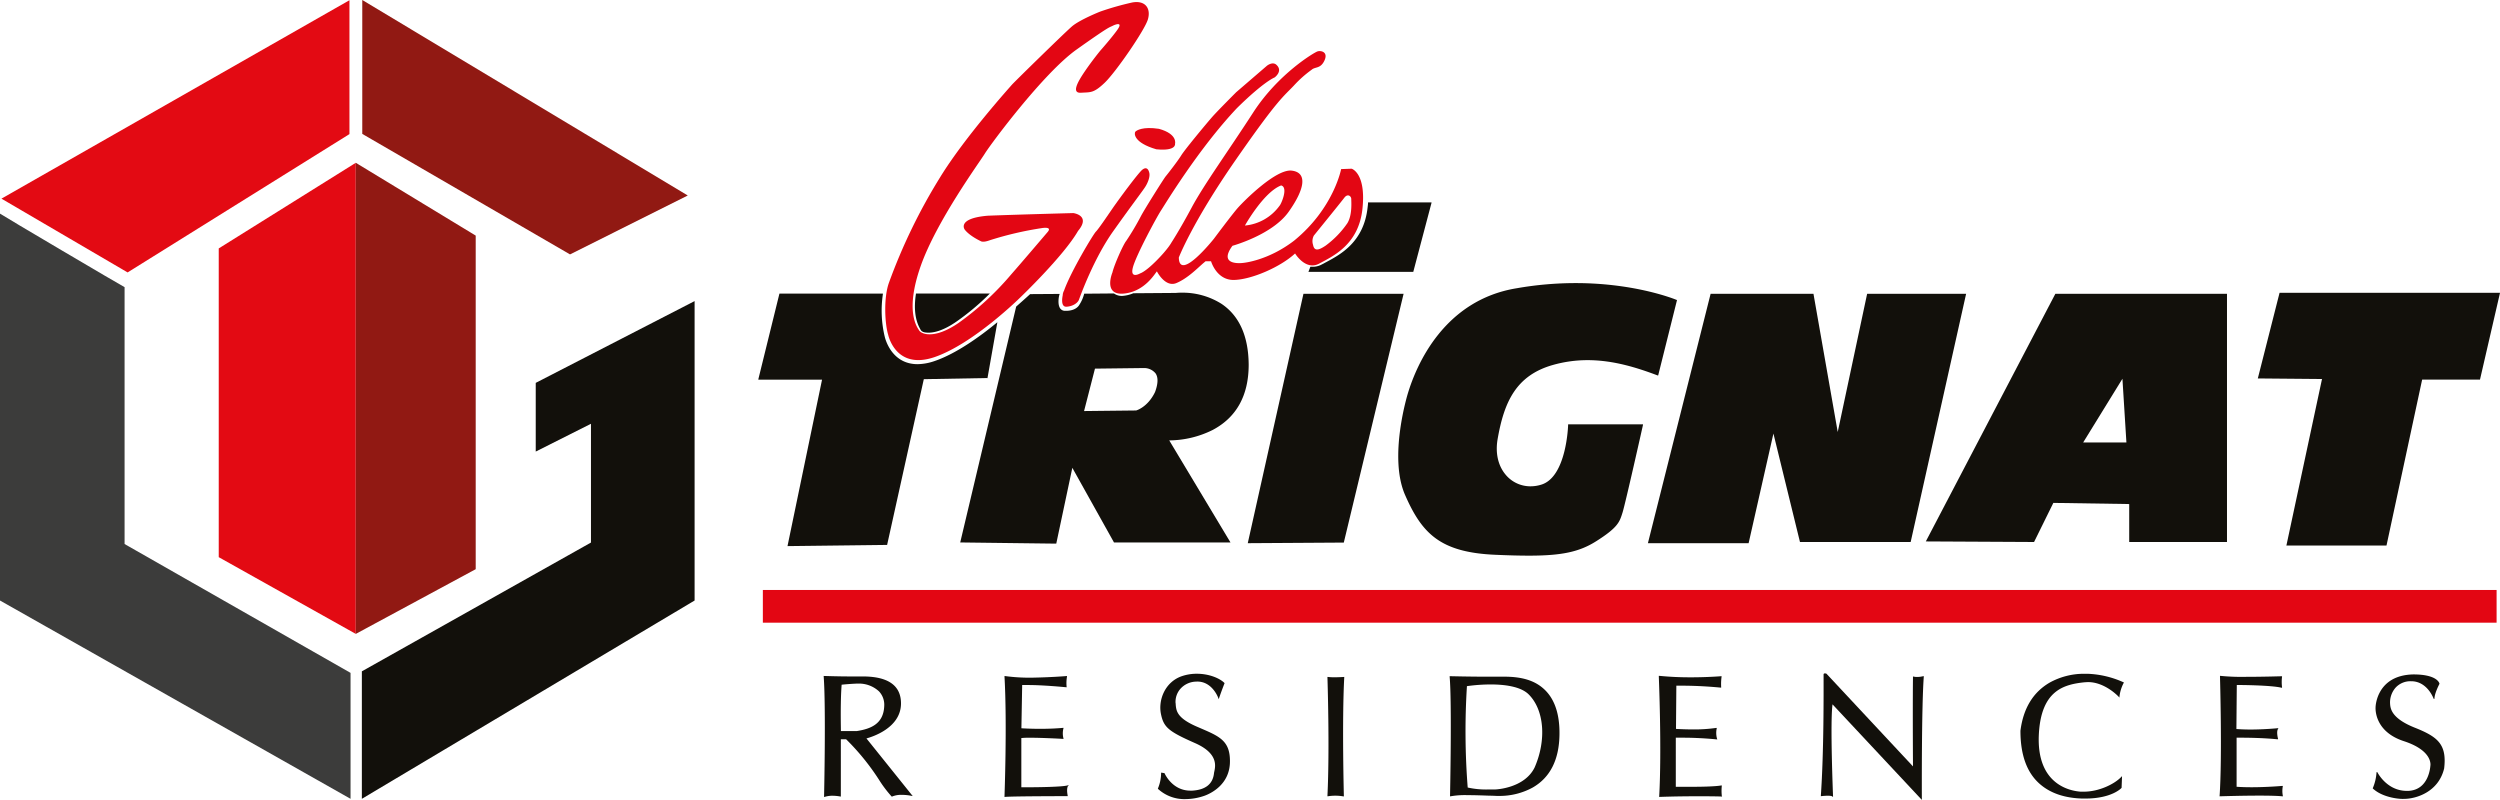 <svg id="Calque_1" data-name="Calque 1" xmlns="http://www.w3.org/2000/svg" viewBox="0 0 778 248.91"><defs><style>.cls-1{fill:#e30a13;}.cls-2{fill:#3c3c3b;}.cls-3{fill:#12100b;}.cls-4{fill:#911913;}.cls-5{fill:#e30613;}</style></defs><polygon class="cls-1" points="39.71 84.78 108.75 41.73 108.75 0.07 0.45 61.82 39.71 84.78"/><path class="cls-2" d="M109.09,209.4,38.77,169.3V89.36C38.73,89.45,0,66.62,0,66.48v120.4l109.09,61.71Z"/><polygon class="cls-3" points="112.61 208.92 112.61 248.59 216.16 186.88 216.16 93.7 166.72 119.15 166.72 140.53 183.91 131.88 183.91 168.84 112.61 208.92"/><polygon class="cls-4" points="214.03 60.84 112.74 0 112.74 41.67 177.39 79.17 214.03 60.84"/><polygon class="cls-1" points="68.07 77.31 68.07 173.39 110.72 197.27 110.72 50.66 68.07 77.31"/><polygon class="cls-4" points="110.72 50.66 110.72 197.27 148.04 177.13 148.04 73.32 110.72 50.66"/><path class="cls-3" d="M363.9,137.05a30.74,30.74,0,0,0,13.47-3.24c7.44-3.92,11.22-10.76,11.22-20.34-.07-8.83-2.91-15.19-8.45-18.91a22.69,22.69,0,0,0-12.37-3.48,18.28,18.28,0,0,0-1.85.08l-13.23.1h0a10.66,10.66,0,0,1-3.43.83,4.11,4.11,0,0,1-2.6-.77l0,0-9.29.08v.12a11.45,11.45,0,0,1-1.44,3.28c-1,1.74-3.24,1.93-4.14,1.93h-.42a1.8,1.8,0,0,1-1.47-.8c-.83-1.25-.42-3.62-.19-4.3l.06-.16-9.14.06h-.05l0,0c-1.31,1.21-4.32,3.86-4.35,3.89l0,0-17.41,73.39,29.78.37h.11l5-23.59,12.93,23.16,0,.07h36.29l-19.09-31.81ZM359.45,122c-2.31,4.79-5.88,5.74-5.89,5.74l-16.2.18,3.39-13.2,14.82-.18h.26a4.6,4.6,0,0,1,3.76,1.63C360.47,117.41,360.42,119.37,359.45,122Z"/><polygon class="cls-3" points="436.8 91.44 405.63 91.44 388.34 168.88 388.31 169.04 418.1 168.85 418.19 168.85 436.76 91.59 436.8 91.44"/><path class="cls-3" d="M488,132.19c0,.16-.45,16.12-8.28,18.61a11.25,11.25,0,0,1-3.42.54,10,10,0,0,1-7.75-3.62c-2.37-2.82-3.25-6.77-2.48-11.14,2-11.45,5.7-19.74,17.18-23a39.49,39.49,0,0,1,10.83-1.5c8.08,0,15.56,2.41,21.81,4.77l.13,0,5.85-23.41,0-.1-.1,0c-.12-.06-12.55-5.24-31.42-5.24a106.18,106.18,0,0,0-18.27,1.59c-22.76,3.66-31.3,24-33.92,32.63-.06.19-6.13,19.81-.9,31.72s10.84,17.88,28.11,18.61c4.31.19,7.62.27,10.42.27,10.22,0,15.69-1.17,20.91-4.47,6.77-4.27,7.3-6,8.17-8.75l.07-.22c.9-2.88,6.31-27,6.36-27.28l0-.15H488Z"/><polygon class="cls-3" points="611.85 91.44 581.05 91.44 571.9 134.44 564.37 91.54 564.36 91.44 532.34 91.44 512.83 169.04 544.17 169.04 551.89 134.92 560.15 168.67 594.6 168.67 611.82 91.59 611.85 91.44"/><path class="cls-3" d="M599.41,168.31l-.1.18,33.65.18H633l6-12.17,23.61.36v11.81h30.43V91.44H639.62Zm61.09-50.44,1.24,19.83H648.28Z"/><polygon class="cls-3" points="709.4 91.12 702.67 117.62 702.63 117.77 722.61 117.95 711.56 169.61 711.52 169.76 742.68 169.76 753.77 118.14 771.77 118.14 777.97 91.27 778 91.12 709.4 91.12"/><path class="cls-3" d="M445.48,63.15l0-.16-19.64,0h-.11v.11c0,.54-.08,1-.13,1.45-1.17,10.78-8.48,14.66-12.84,17l-1.34.71A5.82,5.82,0,0,1,409,83a4.12,4.12,0,0,1-.8,0l-.32,0h-.09l-.61,1.61h32.63Z"/><path class="cls-3" d="M286.8,103l0,0c.24.19.67.53,2.18.53,1.67,0,4.51-.59,8.58-3.39a76.36,76.36,0,0,0,10.26-8.58l.22-.21h-23v.1c-.7,4.56-.24,8.26,1.36,11A1.73,1.73,0,0,0,286.8,103Z"/><path class="cls-3" d="M310.38,100.28l-.26.21c-5,4.12-12.43,9.51-19.2,11.84a16.89,16.89,0,0,1-5.36,1c-8,0-10-7.63-10.22-8.5a34.77,34.77,0,0,1-.58-13.33l0-.14h-32.2L236,118l0,.16h19.82L245.1,169.8l0,.15,30.87-.37h.1L287.49,118l19.82-.36Z"/><rect class="cls-5" x="237.4" y="183.6" width="539.54" height="10.18"/><path class="cls-3" d="M280.39,218.9c0-5.56-4-8.39-11.91-8.39-.56,0-1.06,0-1.43,0q-1.08,0-2.58,0c-3.65,0-7.91-.15-8-.15h-.14v.14c.72,9.58.13,37,.12,37.32V248l.16,0a7.76,7.76,0,0,1,2.5-.36,12.78,12.78,0,0,1,2.41.24l.15,0V230.06h1.64a73.33,73.33,0,0,1,10.26,12.64,37.13,37.13,0,0,0,3.88,5.14l.07.06.07,0a7.28,7.28,0,0,1,3.05-.54,15.52,15.52,0,0,1,3.05.31l.35.07-14.4-17.94C271.16,229.38,280.39,226.65,280.39,218.9Zm-5.22.85c-.23,5.67-4.42,7.1-8.48,7.75h-5c0-1.07-.2-9.05.23-14.42.47-.05,2.45-.25,4.86-.35h.34a9.19,9.19,0,0,1,6.41,2.41A6.06,6.06,0,0,1,275.17,219.75Z"/><path class="cls-3" d="M319.68,245h-1.84V229.68a24.27,24.27,0,0,1,2.68-.1c4,0,10.21.35,10.28.36H331l-.06-.18a6.21,6.21,0,0,1,0-3.08l.05-.17-.18,0c-2.14.2-4.54.3-7.12.3-3,0-5.29-.14-5.83-.17l.24-13.46c.54,0,1.14,0,1.8,0,5,0,11.81.69,11.88.69l.15,0v-.15a11.93,11.93,0,0,1,.12-3.16l0-.17-.18,0s-4.18.36-9.8.48a56.87,56.87,0,0,1-9.31-.48l-.16,0v.16c.84,14.73,0,37.09,0,37.31V248l.14,0c2.39-.23,19.21-.24,19.38-.24h.15l0-.15c-.46-2.31.09-3,.09-3l.29-.33-.42.14C330.57,244.9,322.9,245,319.68,245Z"/><path class="cls-3" d="M373.69,226.66l-1.39-.6c-6-2.63-6.24-4.83-6.42-6.76,0-.18,0-.36-.05-.53a6.17,6.17,0,0,1,1.44-4.33,6.73,6.73,0,0,1,4.87-2.32c5.05-.36,7,5.08,7,5.13l.12.34.12-.34c.72-2.16,1.68-4.58,1.69-4.6l0-.08-.06-.06c-1.36-1.37-4.63-2.84-8.55-2.84a14.36,14.36,0,0,0-4.66.75c-5.23,1.79-7.41,7.39-6.51,11.78.85,4.14,2.34,5.41,10.62,9.06,7.21,3.18,6.34,7.1,6,8.77-.05.22-.09.41-.11.55-.34,3.39-2.62,5.23-6.79,5.47h-.55c-5.73,0-8-5.34-8.05-5.39l0-.06-1.07-.16v.15a12.78,12.78,0,0,1-1,4.8l0,.08.06.06a12.09,12.09,0,0,0,8.52,3.15,18.21,18.21,0,0,0,6-1.07c1.84-.68,7.84-3.45,7.84-10.66C382.8,230.58,379.56,229.19,373.69,226.66Z"/><path class="cls-3" d="M415.25,210.77a15.11,15.11,0,0,1-2-.11l-.15,0v.15c0,.21.72,21.86,0,36.83v.16l.16,0a14,14,0,0,1,2.3-.18,13.44,13.44,0,0,1,2.5.22l.15,0v-.15c0-.24-.6-23.23.12-36.88v-.14h-.14S416.71,210.77,415.25,210.77Z"/><path class="cls-3" d="M468.09,210.58c-.86,0-1.64,0-2.27,0l-.74,0c-.85,0-1.93,0-3.19,0-4.66,0-10.56-.15-10.62-.15h-.14v.14c.72,8.14.13,36.79.12,37.07v.17l.16,0a25.72,25.72,0,0,1,5.33-.36c2.37,0,4.94.1,6.82.17,1.07,0,1.92.07,2.36.07h.37a21.48,21.48,0,0,0,10.6-2.56c5.49-3.1,8.33-8.68,8.42-16.59.08-6.06-1.39-10.66-4.37-13.67S473.85,210.58,468.09,210.58Zm9.48,28.27c-3.2,6.51-12.16,6.83-12.25,6.83s-.86,0-2,0a26.26,26.26,0,0,1-6.57-.6,225,225,0,0,1-.24-31.55,53.67,53.67,0,0,1,7.38-.53c4,0,9.21.53,11.8,3.06C480.55,220.86,481.34,230.22,477.57,238.85Z"/><path class="cls-3" d="M535.82,244.6v-.17l-.16,0s-1.78.42-9.09.42c-1.54,0-3.24,0-5.06,0V229.57c.29,0,1,0,2.21,0,2.29,0,6,.09,10.5.53l.21,0-.08-.19a6.62,6.62,0,0,1-.11-3.21l0-.17-.18,0A48.2,48.2,0,0,1,527,227c-1.72,0-3.55-.06-5.43-.16l.11-13.46h.9c1.79,0,6.64,0,12.91.61h.14v-.14a16.81,16.81,0,0,1,.12-3.23l0-.18-.18,0s-4.13.34-9.38.34a97.06,97.06,0,0,1-9.83-.46l-.14,0v.14c0,.23.95,22.59.12,37.44V248h.14s5-.2,11.77-.2c2.54,0,5,0,7.46.08l.21,0-.09-.19A15.12,15.12,0,0,1,535.82,244.6Z"/><path class="cls-3" d="M596.57,210.67a4.1,4.1,0,0,1-1.1-.13l-.15,0v.16c0,.07-.12,6.73,0,27.8l-26.93-28.85,0,0a1.49,1.49,0,0,0-.48-.09c-.38,0-.41.25-.41.33V210c0,5.3.11,23.69-.85,37.61v.15l.15,0a19.53,19.53,0,0,1,2-.13c1,0,1.32.14,1.42.22l.22.18,0-.28c0-.23-.93-22.74-.16-28.56l27.58,29.5.22.23v-.31c0-.28-.12-28.23.6-38v-.18l-.17,0A7.89,7.89,0,0,1,596.57,210.67Z"/><path class="cls-3" d="M649.59,209.68h-1.16a22,22,0,0,0-10.56,2.74c-5.16,3-8.22,8-9.11,15,0,7.53,2,13.15,6.21,16.71,3.24,2.76,7.63,4.23,13.06,4.38h.88c8.26,0,11.21-3.19,11.33-3.33l0,0,.14-3.65-.23.24c-2.11,2.23-6.92,4.6-11.66,4.6-.32,0-.65,0-1,0-3.24-.23-13.77-2.18-13-17.81.69-13.71,7.75-15.57,14.3-16.24.32,0,.64-.05,1-.05,5.35,0,9.56,4.57,9.6,4.62l.19.2,0-.27a11.83,11.83,0,0,1,1.32-4.31l.07-.13-.13-.05A29.67,29.67,0,0,0,649.59,209.68Z"/><path class="cls-3" d="M710.39,244.58h-.2s-4.69.41-9.5.41c-1.74,0-3.31-.05-4.66-.15V229.57h1.35c2.36,0,7,.07,11.36.5l.18,0,0-.18s-.58-2.14,0-3.05l.13-.22-.25,0s-4.07.41-8.47.41c-1.6,0-3.06-.06-4.36-.16l.12-13.7c1.19,0,10.65.06,13.9.85l.18,0,0-.18a13.34,13.34,0,0,1,0-3.24l0-.15H710c-.05,0-5.75.18-11,.18a67.31,67.31,0,0,1-8-.3l-.14,0v.15c0,.24.72,25.09-.12,37.19v.14h.14c.06,0,6.52-.21,12.2-.21,3.33,0,5.75.07,7.17.21l.17,0,0-.16a7.75,7.75,0,0,1,0-3Z"/><path class="cls-3" d="M751.7,226.54c-7.65-3-7.83-6.12-7.92-7.76a7,7,0,0,1,1.78-4.84A6.24,6.24,0,0,1,750.2,212h.16c5.06,0,7,5.44,7,5.49l.24,0c0-1.76,1.55-4.64,1.56-4.67l0,0v-.05c0-.12-.59-2.89-8.13-2.89-11.5.24-11.75,10.08-11.75,10.17s-.66,7.5,8.78,10.59c9.21,3,8.29,7.62,8.27,7.69s-.35,7.52-6.88,7.79H749c-6.27,0-9.16-5.78-9.18-5.84l-.24,0a15,15,0,0,1-1.17,5l0,.09.07.06c3.27,3,8.75,3.18,8.8,3.18a8.45,8.45,0,0,0,.89,0c3.53,0,10.67-2,12.45-9.48C761.5,231.72,758.71,229.35,751.7,226.54Z"/><path class="cls-5" d="M334,66.31s-17.27.46-26.63.82c-9.64.82-7.18,4.27-7.18,4.27s1.09,1.73,5,3.64c0,0,.64.54,2.82-.27A105.33,105.33,0,0,1,324.13,71s3.46-.64,1.91,1.18S317.68,82,314.68,85.4a89.65,89.65,0,0,1-16.36,15.09c-7.55,5.18-11.56,3.48-12.27,2.36s-4.46-6,.45-20,18.27-32.26,20-35.08,18.18-25,28.54-32.36,10.09-6.81,11.18-7.36,3.27-1.27,1.54,1.18-5.36,6.55-5.36,6.55-2.54,3.09-4.82,6.45-4.18,6.82-1.18,6.63,3.91.19,7.36-3.09S356.22,9.41,357.22,6.05,356.49,0,352.31.78A90.15,90.15,0,0,0,342.4,3.6S336,6.14,333.58,8.23s-18,17.36-18.63,18.09-14.72,16.36-22.36,28.81a176.23,176.23,0,0,0-15.9,32.72c-1.82,4.91-1.28,13.18-.28,16.36,0,0,2.28,11.09,14.45,6.91s26.73-18.63,26.73-18.63S331,79.67,335.49,71.86C339.58,67,334,66.31,334,66.31Z"/><path class="cls-5" d="M356.49,58c.73-1.18,1.45-3,1.18-4.18s-.91-2-2.18-1-7.36,9.27-9.18,11.91-4.45,6.54-5.27,7.36-7.82,12.45-9.91,18.36a3.19,3.19,0,0,0-.41,1.45s-.86,3.64,1.14,3.55,3.54-1.18,3.91-2.18S340.31,80.58,346.4,72,355.76,59.22,356.49,58Z"/><path class="cls-5" d="M353.31,41c-.37.46-.64,3.37,6.54,5.46,6.36.63,5.82-1.73,5.82-1.73s.91-3-5-4.64C355.58,39.32,353.67,40.59,353.31,41Z"/><path class="cls-5" d="M420.63,52.5l-3.27.12s-2.31,12.24-14.67,22.3c-8.24,6.3-15.87,6.9-15.87,6.9s-8,1.09-3.28-5.33c0,0,12.37-3.39,17.46-10.54s5.94-12.24,1-12.85-15,9.58-16.73,11.52-7.51,9.69-7.51,9.69-10.79,13.57-10.91,5.82c0,0,4.12-10.79,17.57-30.18s15-19.87,18.3-23.39a35.43,35.43,0,0,1,5.46-4.85c1.09-1,2.78-.24,4-2.9S411.06,15.65,410,16s-12.24,7-20,19-15.39,22.55-19.15,29.58-6.3,10.9-6.3,10.9-1,1.94-4.61,5.58-5.09,4-5.09,4-3.27,1.94-2.3-1.82,7.39-15.64,8.73-17.69,11.63-19.15,23.63-31.88c8.48-8.36,11.75-9.57,11.75-9.57s2.67-1.94.61-3.88c-1.21-1.21-3,.24-3,.24l-9.57,8.24s-5.82,5.82-7.52,7.76-8.36,9.94-9.57,11.88-4.24,5.81-4.85,6.54-6.54,10.18-7.63,12.24A82.45,82.45,0,0,1,350.46,75c-.85,1-3.68,7.27-4.28,9.81,0,0-3,7.16,3.55,6.55s9.7-6.3,10.3-6.91c0,0,2.55,5.09,6.06,3.64s6.67-4.73,8.37-6.18l.72-.61h1.7s1.7,5.94,7.15,5.82,14.42-4,19-8.24c0,0,3.27,5.45,7.51,3.15s12.24-5.82,13.45-17S420.63,52.5,420.63,52.5Zm-21.94,5.21c2.31.6,0,5.81-.48,6.3a15,15,0,0,1-10.79,6.18S393.24,59.77,398.69,57.71ZM419.3,69.46a29,29,0,0,1-6.79,7c-1.82,1.21-3.47,2-3.88-.24a3.68,3.68,0,0,1,.24-2.91s8.37-10.3,9.46-11.75,2.18-.49,2.18.36S420.87,66.92,419.3,69.46Z"/></svg>